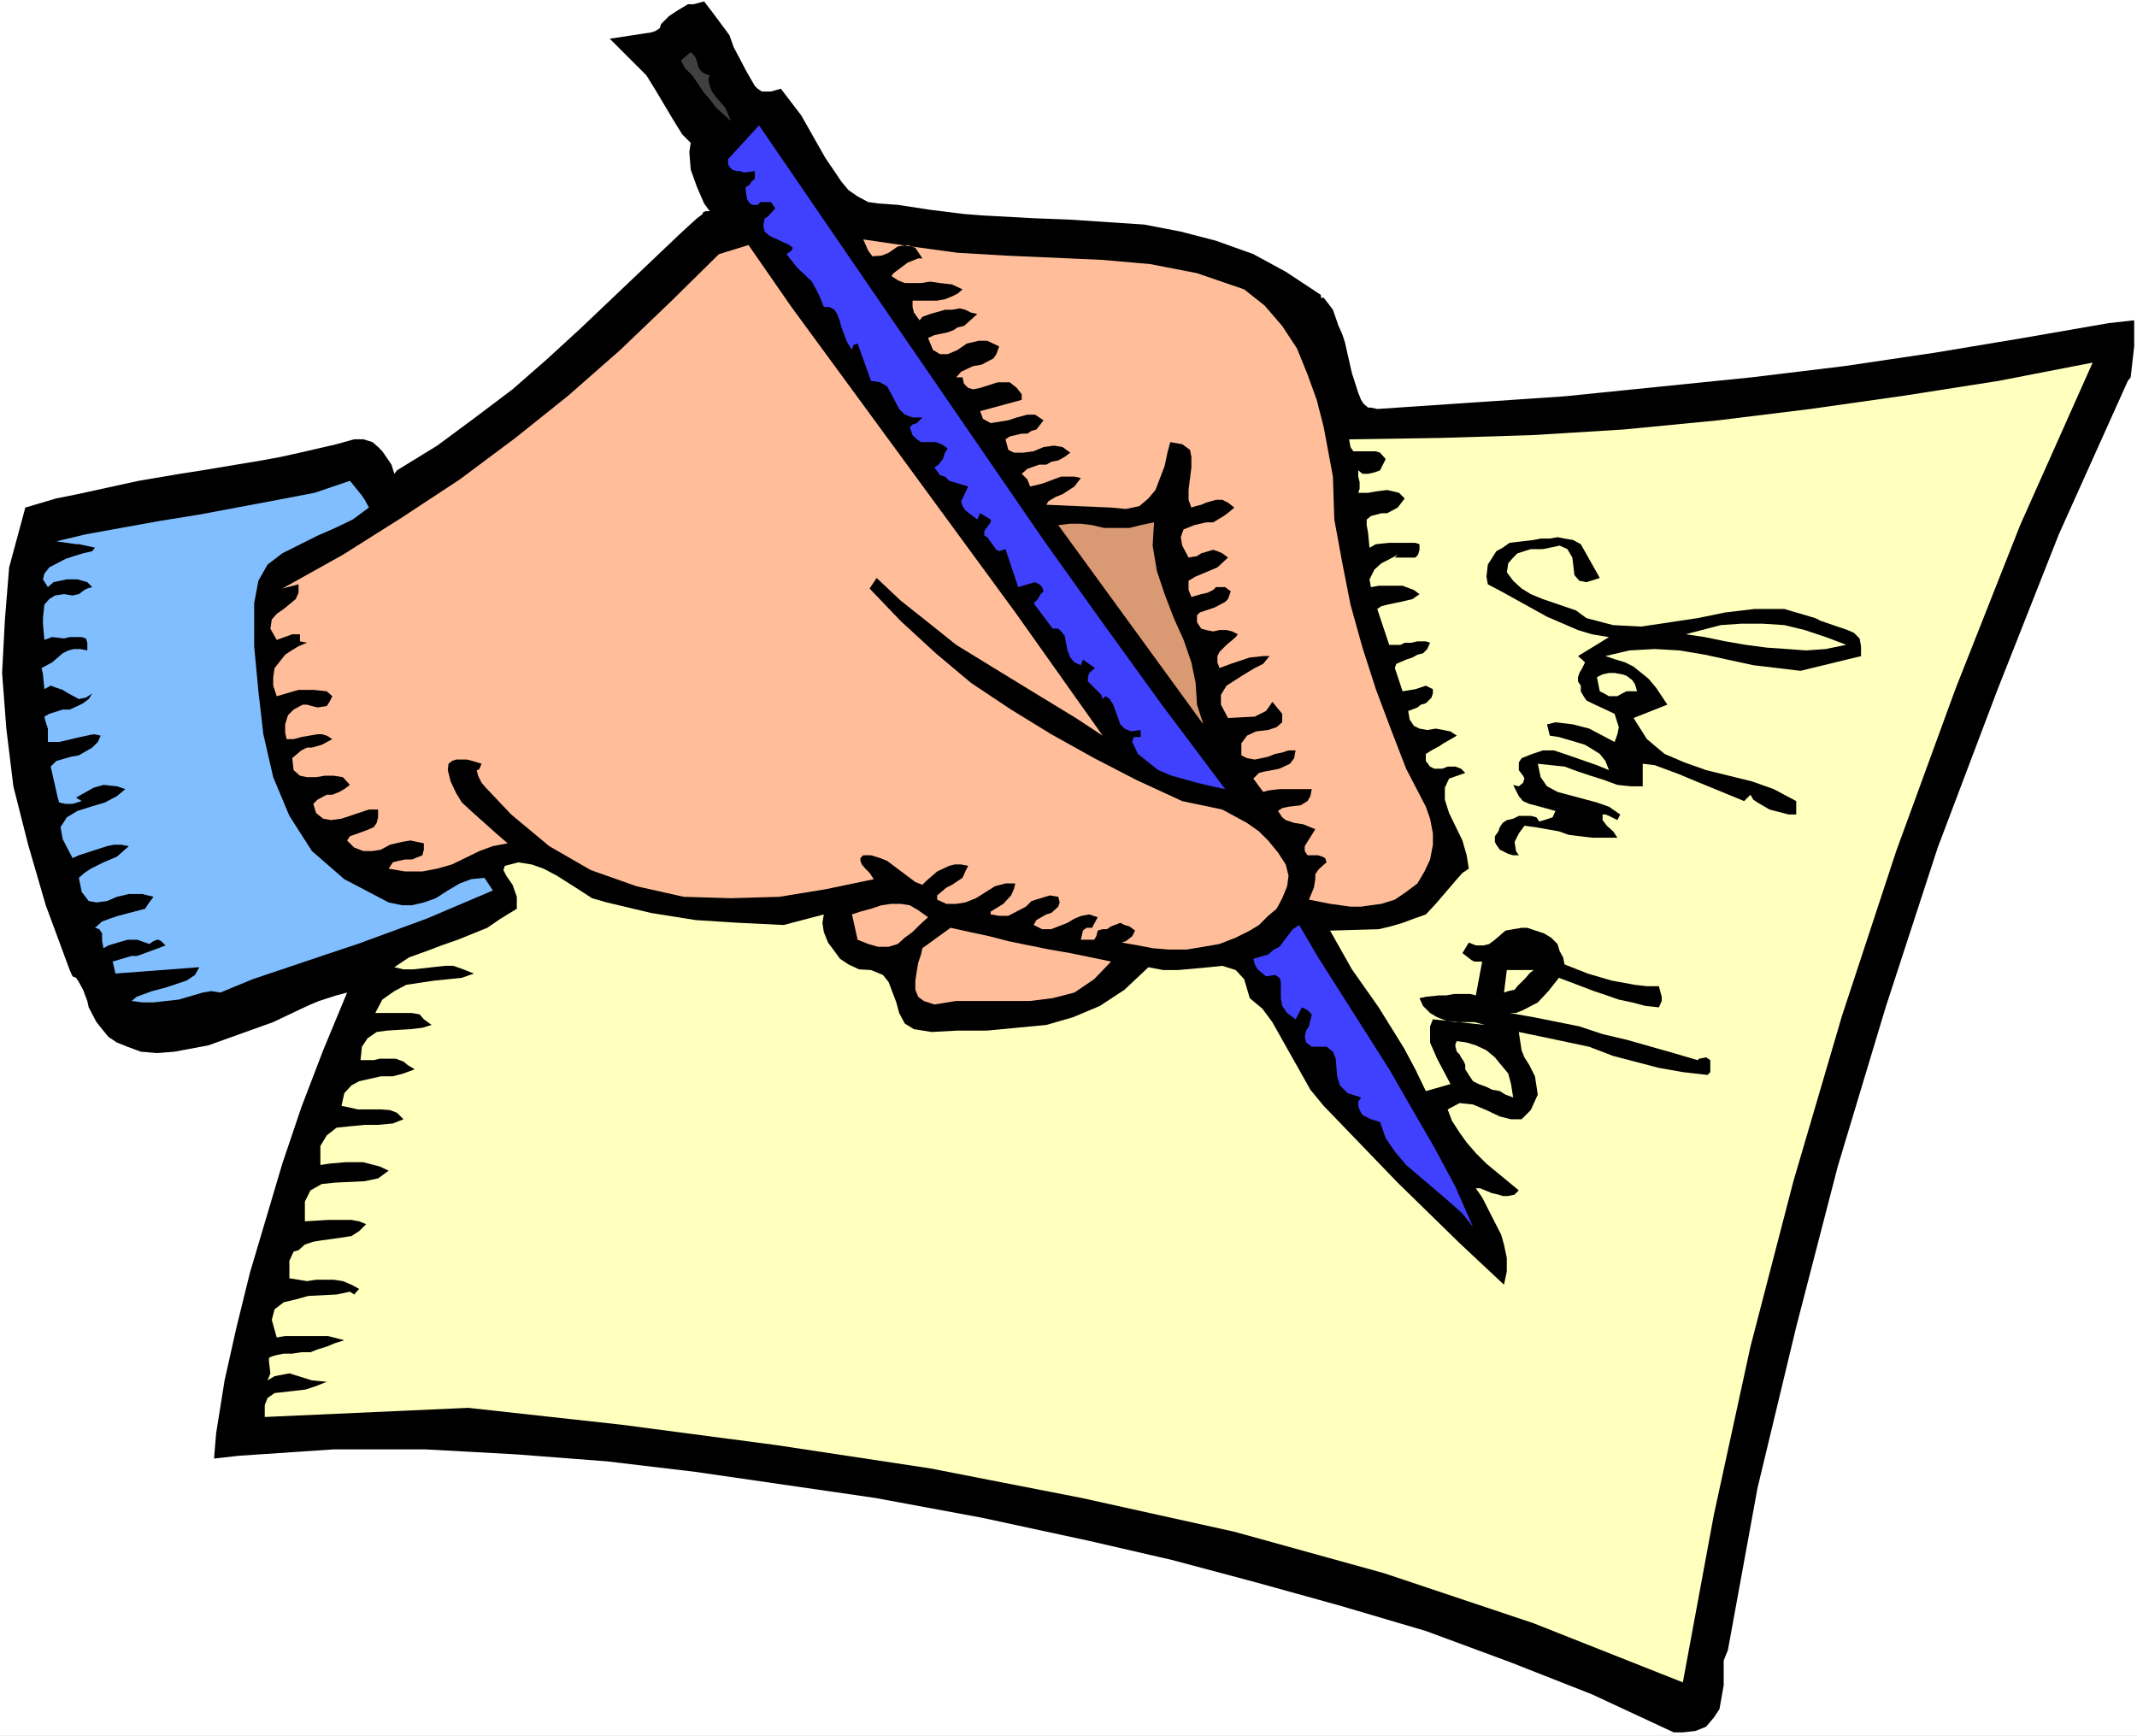 <?xml version="1.0" encoding="UTF-8" standalone="no"?>
<svg
   version="1.0"
   width="129.766mm"
   height="105.414mm"
   id="svg19"
   sodipodi:docname="Writing 5.wmf"
   xmlns:inkscape="http://www.inkscape.org/namespaces/inkscape"
   xmlns:sodipodi="http://sodipodi.sourceforge.net/DTD/sodipodi-0.dtd"
   xmlns="http://www.w3.org/2000/svg"
   xmlns:svg="http://www.w3.org/2000/svg">
  <rect width="100%" height="100%" fill="#808080" stroke="none"/>
  <sodipodi:namedview
     id="namedview19"
     pagecolor="#ffffff"
     bordercolor="#000000"
     borderopacity="0.25"
     inkscape:showpageshadow="2"
     inkscape:pageopacity="0.0"
     inkscape:pagecheckerboard="0"
     inkscape:deskcolor="#d1d1d1"
     inkscape:document-units="mm" />
  <defs
     id="defs1">
    <pattern
       id="WMFhbasepattern"
       patternUnits="userSpaceOnUse"
       width="6"
       height="6"
       x="0"
       y="0" />
  </defs>
  <path
     style="fill:#ffffff;fill-opacity:1;fill-rule:evenodd;stroke:none"
     d="M 0,398.416 H 490.455 V 0 H 0 Z"
     id="path1" />
  <path
     style="fill:#000000;fill-opacity:1;fill-rule:evenodd;stroke:none"
     d="m 483.991,74.158 -19.554,3.393 -20.362,3.393 -20.685,3.07 -21.331,2.585 -42.986,4.362 -42.986,2.908 -1.454,-0.323 h -0.646 l -0.97,-0.808 -0.646,-0.969 -0.646,-1.616 -1.454,-4.524 -1.616,-7.109 -0.646,-1.939 -0.808,-1.777 -1.293,-3.716 -0.97,-1.293 -1.131,-1.454 h -0.646 v -0.646 l -8.08,-5.332 -7.434,-4.039 -8.565,-3.07 -8.08,-2.1 -8.403,-1.616 -16.968,-1.131 -8.403,-0.323 -11.958,-0.646 -4.04,-0.323 -7.757,-0.969 -7.434,-1.131 -4.525,-0.323 -2.262,-0.323 -2.424,-1.293 -2.101,-1.454 -1.616,-1.939 -3.717,-5.493 -5.494,-9.694 -4.686,-6.139 -2.262,0.646 h -1.131 -0.97 l -0.97,-0.646 -0.646,-0.646 -1.778,-3.07 -3.07,-5.816 -0.97,-2.747 -3.717,-5.008 -2.101,-2.747 -2.424,0.646 h -1.293 l -2.424,1.454 -1.939,1.293 -1.778,1.777 -0.323,0.969 -0.97,0.646 -0.97,0.323 -9.534,1.454 8.403,8.401 2.101,3.393 4.04,6.786 2.101,3.393 1.939,1.939 -0.323,2.1 0.323,4.039 1.454,4.039 1.616,3.716 1.293,1.777 h -0.97 l -0.646,0.323 v 0.323 l -1.293,0.969 -3.717,3.393 -23.109,21.973 -7.757,7.109 -7.757,6.786 -8.565,6.463 -8.726,6.463 -9.211,5.655 -0.646,0.808 -0.646,-2.1 -2.101,-3.07 -0.97,-0.969 -1.293,-1.131 -2.101,-0.646 h -2.101 l -4.04,1.131 -8.403,1.939 -4.363,0.969 -4.363,0.808 -13.574,2.262 -5.171,0.808 -9.534,1.616 -14.059,3.07 -4.848,0.969 -7.11,2.1 -3.717,13.733 -0.97,11.956 -0.646,12.279 0.97,12.764 1.616,13.248 3.394,13.41 4.04,13.894 5.494,14.864 0.646,1.454 0.808,0.323 0.646,0.969 0.97,1.777 0.97,2.585 0.323,1.454 1.778,3.393 1.293,1.616 1.454,1.777 1.939,1.293 2.424,0.969 3.07,1.131 3.717,0.323 4.04,-0.323 7.757,-1.454 14.867,-5.332 6.464,-3.07 2.101,-0.969 1.939,-0.808 4.04,-1.293 2.424,-0.646 -5.494,13.248 -5.01,13.087 -4.363,12.925 -7.434,25.042 -3.07,12.44 -2.747,12.279 -1.939,12.117 -0.485,5.816 5.818,-0.646 21.654,-1.454 H 97.606 l 20.685,1.131 21.008,1.616 20.362,2.423 41.208,5.978 24.402,4.524 24.725,5.332 18.907,4.362 19.392,5.17 19.23,5.332 19.715,5.816 19.23,7.109 18.907,7.432 18.746,8.724 h 2.101 l 2.909,-0.323 2.424,-0.969 1.778,-2.1 1.293,-1.939 0.97,-5.493 v -2.747 -2.908 l 0.97,-2.423 6.787,-37.16 8.888,-36.998 9.534,-36.837 10.989,-36.513 11.958,-36.675 13.574,-35.867 14.221,-36.029 15.837,-35.221 0.646,-0.808 0.808,-7.109 v -5.978 z"
     id="path2" />
  <path
     style="fill:#000000;fill-opacity:1;fill-rule:evenodd;stroke:none"
     d="m 484.638,85.306 -16.322,35.544 -14.382,36.19 -13.574,36.19 -12.282,36.513 -11.15,36.998 -9.858,36.837 -8.726,37.321 -7.11,37.16 -0.323,2.1 v 7.27 l -0.646,2.1 -0.646,2.1 -1.778,0.969 -1.616,0.646 -18.099,-8.724 -18.584,-7.432 -18.907,-6.786 -19.392,-5.816 -19.554,-5.816 -19.392,-5.008 -19.877,-4.685 -19.392,-4.362 -44.278,-7.593 -22.301,-3.231 -21.816,-2.423 -22.301,-2.423 -21.978,-0.969 H 77.568 l -22.624,1.616 2.101,-13.733 3.07,-13.571 3.394,-13.571 3.555,-13.248 4.525,-13.571 4.686,-13.087 5.01,-13.248 5.494,-12.925 -6.787,0.323 -6.464,1.454 -6.626,2.747 -6.787,2.585 -6.787,2.747 -7.272,2.423 -6.626,1.293 h -6.464 l -3.394,-0.646 -2.101,-1.292 -1.293,-2.1 -2.747,-6.786 -0.97,-2.423 -1.616,-2.262 L 15.998,208.579 12.282,195.977 8.888,183.536 6.787,170.611 5.494,158.171 v -12.925 l 1.293,-12.602 2.747,-12.117 8.565,-2.747 18.907,-3.393 9.534,-1.616 9.05,-1.777 9.534,-1.293 17.614,-3.716 0.97,0.969 1.454,1.777 0.97,1.616 0.97,1.293 1.454,1.454 1.616,0.646 1.778,-0.323 11.474,-7.755 9.05,-6.463 8.888,-6.786 8.403,-7.432 16.645,-15.187 8.08,-8.078 8.403,-8.24 2.424,-0.323 1.778,-0.969 0.323,-1.131 3.07,-1.616 -2.101,-1.616 -1.616,-2.1 -1.778,-2.423 -0.97,-1.939 -0.646,-2.747 -0.485,-2.423 v -2.262 l 0.808,-2.423 -2.101,-2.262 -1.616,-2.1 -3.07,-5.17 -3.07,-5.332 -1.778,-2.423 -1.939,-2.262 1.293,-0.485 1.454,-0.646 2.262,-1.939 1.778,-2.423 1.293,-0.646 1.778,-0.323 1.616,2.908 2.101,3.554 1.616,3.716 3.717,6.301 2.424,2.1 2.424,1.293 3.555,0.485 2.424,3.716 5.171,8.724 3.07,4.685 2.909,3.716 3.717,3.07 4.525,2.1 5.333,0.323 11.797,1.616 12.605,0.646 12.282,0.485 12.443,0.646 12.12,1.293 11.958,3.07 11.15,4.362 11.15,7.432 1.778,2.747 1.616,4.039 2.424,9.209 0.97,4.039 2.101,3.393 2.747,2.262 4.363,0.646 20.2,-1.293 21.17,-1.293 42.824,-4.039 43.147,-5.493 41.208,-6.463 z"
     id="path3" />
  <path
     style="fill:#ffffbe;fill-opacity:1;fill-rule:evenodd;stroke:none"
     d="m 386.224,386.137 -34.259,-13.571 -34.259,-11.471 -34.421,-9.532 -35.067,-7.755 -34.744,-6.786 -35.229,-5.332 -35.552,-4.685 -35.229,-3.878 -46.702,2.1 v -2.747 l 0.646,-1.616 1.616,-1.131 4.363,-0.485 2.747,-0.323 2.424,-0.808 2.424,-0.969 -3.394,-0.323 -5.171,-1.616 -3.394,0.646 -1.616,0.969 0.646,-1.616 -0.323,-2.747 v -0.808 l 0.646,-0.323 1.131,-0.323 1.616,-0.323 h 1.939 l 2.101,-0.323 h 2.101 l 1.616,-0.646 2.101,-0.646 1.939,-0.808 2.101,-0.646 -3.717,-0.969 h -2.101 -6.141 -1.616 l -1.939,0.323 -1.131,-4.039 0.646,-2.423 2.101,-1.616 2.747,-0.646 2.909,-0.808 6.464,-0.323 3.07,-0.646 0.97,0.646 1.131,-1.293 -1.778,-0.969 -1.939,-0.808 -2.101,-0.323 h -4.04 l -2.101,0.323 -1.939,-0.323 -2.101,-0.323 v -0.323 -1.616 -1.131 -0.969 l 0.97,-2.1 1.131,-0.323 1.454,-1.293 1.939,-0.646 1.939,-0.323 2.424,-0.323 4.363,-0.646 1.778,-1.131 1.616,-1.616 -1.616,-0.646 -1.778,-0.323 h -1.939 -3.394 l -5.333,0.323 v -4.524 l 1.293,-2.585 2.586,-1.454 3.07,-0.323 6.787,-0.323 3.07,-0.646 2.424,-1.777 -2.101,-0.969 -3.717,-0.969 H 79.346 l -3.717,0.323 -2.101,0.323 v -4.362 l 1.454,-2.423 2.262,-1.777 3.07,-0.323 3.394,-0.323 h 3.07 l 3.394,-0.323 2.424,-0.969 -1.454,-1.454 -1.616,-0.646 -2.101,-0.162 h -5.333 l -2.101,-0.485 -1.616,-0.323 0.646,-2.908 1.616,-1.777 1.778,-0.969 5.01,-1.131 h 2.747 l 2.424,-0.646 2.586,-0.969 -1.616,-0.969 -0.97,-0.808 -1.778,-0.646 h -3.717 l -1.293,0.323 h -1.778 -1.293 l 0.323,-3.07 1.293,-1.939 2.101,-1.454 2.424,-0.323 5.333,-0.323 2.747,-0.323 2.101,-0.646 -1.778,-1.293 -0.97,-1.131 -1.778,-0.323 h -8.403 l 1.616,-3.07 2.747,-1.939 2.747,-1.454 6.464,-0.969 3.232,-0.323 3.07,-0.323 2.747,-0.969 -2.424,-0.969 -2.262,-0.808 h -1.939 l -7.272,0.808 h -2.262 l -2.101,-0.485 3.394,-2.262 4.04,-1.454 3.394,-1.293 3.717,-1.293 6.787,-2.747 3.07,-2.1 3.717,-2.262 v -1.454 -1.293 l -0.97,-2.747 -1.454,-2.1 -0.646,-1.292 0.323,-0.969 3.07,-0.808 3.07,0.485 2.747,0.969 3.07,1.616 5.333,3.393 2.747,1.777 3.394,0.969 10.181,2.423 10.181,1.616 5.01,0.323 5.171,0.323 10.019,0.485 9.211,-2.423 -0.323,1.939 0.323,2.1 0.97,2.423 1.454,1.939 1.293,1.777 1.939,1.293 2.424,1.131 2.747,0.162 2.747,1.131 1.293,1.616 1.778,4.685 0.646,2.423 1.293,2.423 2.101,1.293 4.04,0.646 5.979,-0.323 h 6.787 l 6.787,-0.646 6.787,-0.646 6.141,-1.777 6.141,-2.585 5.656,-3.716 5.494,-5.17 3.394,0.646 h 3.394 l 7.11,-0.646 3.07,-0.323 3.07,0.969 1.939,2.1 1.293,4.362 2.909,2.423 2.262,3.07 4.363,7.755 2.101,3.716 2.262,4.039 3.07,3.716 16.968,17.61 14.221,13.894 10.181,9.532 0.646,-3.07 v -3.07 l -0.646,-3.07 -0.646,-2.262 -4.363,-8.563 -1.454,-2.1 h 0.97 l 2.747,1.131 1.454,0.323 0.97,0.323 h 1.293 l 1.454,-0.323 0.97,-0.969 -7.434,-6.139 -2.424,-2.423 -2.101,-2.423 -1.616,-2.262 -1.778,-2.747 -0.97,-2.585 2.747,-1.454 3.07,0.323 3.07,1.293 3.07,1.454 2.586,0.646 h 2.424 l 2.101,-2.1 1.616,-3.554 -0.646,-4.201 -1.293,-2.585 -1.131,-1.777 -0.646,-1.616 -0.323,-2.1 -0.323,-2.1 5.494,1.131 10.666,2.262 5.494,2.1 10.504,2.747 5.494,0.969 5.656,0.646 0.646,-0.646 v -0.646 -0.969 -1.131 l -0.97,-0.646 -1.616,0.323 -0.323,0.323 -5.494,-1.616 -10.827,-3.07 -5.494,-1.293 -5.333,-1.777 -10.504,-2.1 -5.494,-0.969 h 1.454 l 1.616,-0.646 3.394,-1.777 2.424,-2.585 2.424,-3.07 8.08,3.07 2.909,0.969 2.747,0.969 3.07,0.646 3.07,0.808 3.07,0.323 0.646,-1.454 v -0.969 l -0.646,-2.423 h -2.747 l -2.747,-0.323 -5.333,-0.969 -5.494,-1.616 -5.333,-2.1 -0.323,-1.616 -0.808,-1.454 -0.485,-1.616 -1.454,-1.454 -1.616,-0.969 -3.878,-1.293 h -1.293 l -1.939,0.323 -1.778,0.323 -2.424,2.1 -1.293,0.969 -1.293,0.323 h -1.778 l -1.616,-0.646 -1.454,2.423 2.101,1.616 0.646,0.323 h 1.778 l -1.454,7.755 -1.293,-0.323 h -3.717 l -1.778,0.323 h -1.616 l -3.07,0.323 -1.454,0.323 0.808,1.777 1.616,1.616 1.616,0.969 2.101,0.808 2.101,0.323 h 4.363 l 2.424,0.646 -11.958,-1.293 -0.646,1.616 v 1.777 1.939 l 1.616,3.716 3.07,5.816 -5.656,1.616 -2.424,-5.008 -2.586,-4.847 -5.818,-9.371 -6.141,-8.724 -5.01,-8.886 11.15,-0.323 2.747,-0.646 2.747,-0.808 2.586,-0.969 2.747,-0.969 2.262,-2.423 4.848,-5.655 1.293,-1.454 1.454,-0.969 -0.485,-3.07 -0.97,-3.393 -3.07,-6.301 -0.97,-3.07 v -2.747 l 0.97,-2.1 3.717,-1.293 -0.97,-0.969 -1.293,-0.485 h -1.778 l -1.293,0.485 h -1.778 l -0.97,-0.485 -0.97,-1.293 v -1.616 l 1.293,-0.808 1.778,-0.969 0.97,-0.646 3.07,-1.777 -1.454,-0.969 -1.616,-0.323 -1.778,-0.323 -1.939,0.323 -1.778,-0.323 -1.293,-0.646 -0.97,-1.454 -0.323,-1.939 2.101,-0.808 0.808,-0.646 1.131,-0.323 1.293,-1.293 0.323,-0.969 v -0.969 l -1.616,-0.808 -2.424,0.808 -0.97,0.162 -1.939,0.323 -1.778,-5.332 0.323,-0.969 2.262,-0.969 1.454,-0.485 1.131,-0.646 1.293,-0.323 0.97,-0.969 0.646,-1.454 -0.97,-0.323 h -1.939 l -1.454,0.323 h -1.454 l -0.97,0.485 h -2.586 l -2.747,-8.24 0.97,-0.646 1.293,-0.323 1.454,-0.323 1.616,-0.323 2.747,-0.646 1.616,-1.131 -1.293,-0.969 -2.586,-0.969 h -5.494 l -1.778,0.323 -0.323,-1.777 1.131,-2.262 1.616,-1.454 1.293,-0.646 2.424,-1.293 -0.646,0.646 h 0.646 1.939 1.131 0.97 l 0.646,-0.646 0.323,-1.131 v -1.293 l -0.97,-0.323 h -5.979 l -3.07,0.323 -1.454,0.808 -0.323,-3.393 -0.323,-1.777 v -1.293 l 0.97,-0.808 2.424,-0.646 h 1.293 l 2.424,-1.293 1.616,-2.1 -1.293,-1.293 -1.293,-0.323 -1.454,-0.323 -2.586,0.323 -1.778,0.323 h -2.262 l 0.323,-0.969 v -1.454 l -0.323,-1.293 v -1.454 l 0.97,0.808 h 1.293 l 1.454,-0.323 1.293,-0.485 1.293,-2.585 -1.293,-1.454 -0.97,-0.323 h -1.454 -1.293 -1.293 -1.131 l -0.646,-0.969 -0.323,-1.777 21.008,-0.323 21.008,-0.646 21.008,-1.293 21.654,-2.1 21.008,-2.585 21.654,-3.07 21.654,-3.393 21.654,-4.201 -16.645,37.321 -14.867,37.644 -13.574,37.16 -12.443,37.806 -11.15,37.967 -9.858,37.967 -8.403,38.614 z"
     id="path4" />
  <path
     style="fill:#000000;fill-opacity:1;fill-rule:evenodd;stroke:none"
     d="m 413.211,153.97 -5.333,-0.646 -5.494,-0.646 -11.15,-2.423 -5.818,-0.969 -5.656,-0.323 -5.818,0.323 -5.494,1.293 2.424,0.808 2.101,0.646 1.939,0.969 3.394,2.747 1.778,2.1 2.586,3.878 -7.757,3.07 3.07,4.847 4.04,3.393 4.525,1.939 5.01,1.777 10.504,2.585 5.01,1.777 5.171,2.747 v 3.07 h -1.778 l -4.363,-1.131 -2.747,-1.616 -0.97,-0.646 -0.646,-1.131 -1.454,1.454 -11.797,-4.847 -3.07,-1.292 -5.656,-2.1 -2.747,-0.323 v 5.17 h -2.747 l -3.07,-0.323 -3.07,-1.131 -3.07,-0.969 -2.909,-0.969 -3.07,-1.131 -3.07,-0.323 -3.07,-0.323 0.646,3.07 1.454,2.1 2.424,1.293 9.05,2.423 2.747,0.969 2.586,1.777 -0.646,1.293 -1.939,-0.969 -0.808,-0.323 h -0.646 v 1.293 l 0.97,1.293 1.454,1.293 0.97,1.454 h -3.07 -2.747 l -5.333,-0.646 -2.262,-0.808 -5.494,-0.969 -2.424,-0.323 -1.293,1.777 -0.646,1.293 -0.323,0.646 0.323,2.1 0.646,0.969 h -1.293 l -1.131,-0.323 -1.939,-0.969 -0.808,-1.131 -0.323,-0.646 v -1.293 l 0.808,-1.131 0.323,-0.969 0.646,-0.969 0.97,-0.646 1.454,-0.323 1.293,-0.646 h 2.747 l 1.293,0.323 0.646,0.969 1.131,-0.323 0.97,-0.323 0.97,-0.323 0.646,-1.454 -4.686,-1.293 -1.293,-0.323 -1.454,-0.646 -0.97,-1.131 -0.646,-1.293 -0.646,-1.293 1.293,0.323 0.97,-0.808 0.323,-0.969 -0.323,-0.646 -0.97,-1.293 v -0.808 -0.969 l 0.646,-0.969 2.424,-0.969 2.424,-0.808 h 2.586 l 2.424,0.808 7.434,2.585 2.747,1.131 -0.808,-2.1 -1.293,-1.616 -1.778,-1.131 -1.616,-0.969 -2.101,-0.646 -3.878,-1.131 -2.101,-0.323 -0.646,-2.585 1.939,-0.485 4.04,0.485 3.717,0.969 5.818,3.07 0.646,-1.777 0.323,-1.616 -0.97,-3.07 -5.171,-2.423 -1.293,-0.646 -0.646,-0.969 -0.646,-1.131 v -1.293 l -0.646,-0.969 v -0.969 l 0.323,-0.969 0.646,-1.131 0.646,-1.293 -0.646,-0.646 -0.97,-0.808 7.11,-4.362 -3.878,-0.646 -3.232,-0.969 -7.11,-3.07 -10.504,-5.816 -3.07,-1.616 -0.323,-1.777 0.323,-2.747 1.939,-3.07 1.454,-0.808 1.616,-1.131 5.494,-0.646 1.616,-0.323 h 2.101 l 1.778,-0.323 1.616,0.323 1.939,0.323 1.778,0.969 4.363,7.755 -3.07,0.969 -1.616,-0.323 -1.131,-1.292 -0.485,-4.039 -1.131,-1.939 -1.778,-0.808 -2.262,0.485 -1.616,0.323 h -2.747 l -3.07,0.969 -0.97,0.969 -1.131,1.292 -0.323,2.1 1.454,1.939 1.939,1.777 2.101,1.293 2.747,1.131 7.595,2.585 2.424,1.777 6.141,1.616 6.464,0.323 6.464,-0.969 6.464,-0.969 6.302,-1.293 6.787,-0.808 h 6.787 l 7.11,2.1 1.293,0.646 6.141,2.1 1.454,0.646 1.293,1.293 0.323,1.777 v 2.262 z"
     id="path5" />
  <path
     style="fill:#ffffbe;fill-opacity:1;fill-rule:evenodd;stroke:none"
     d="m 386.87,145.569 3.717,-0.969 4.363,-1.131 4.686,-0.323 h 4.848 l 5.01,0.323 4.686,1.131 4.848,1.616 4.686,1.777 -4.686,0.969 -4.525,0.323 -4.363,-0.323 -4.686,-0.323 -4.848,-0.646 -4.686,-0.808 -4.686,-0.969 z"
     id="path6" />
  <path
     style="fill:#ffffbe;fill-opacity:1;fill-rule:evenodd;stroke:none"
     d="m 375.72,158.655 h -1.131 -1.293 l -0.97,0.485 -1.131,0.646 h -0.97 -0.97 l -1.131,-0.646 -0.97,-0.485 -0.646,-3.231 1.293,-0.646 1.454,-0.323 h 1.293 l 1.778,0.323 0.97,0.323 1.293,0.969 0.646,0.969 z"
     id="path7" />
  <path
     style="fill:#ffffbe;fill-opacity:1;fill-rule:evenodd;stroke:none"
     d="m 352.934,219.403 -3.07,-1.131 z"
     id="path8" />
  <path
     style="fill:#ffffbe;fill-opacity:1;fill-rule:evenodd;stroke:none"
     d="m 345.177,227.805 0.646,-5.17 h 6.141 l -0.97,0.808 -0.808,0.969 -0.646,0.646 -0.646,0.646 -0.646,0.646 -0.646,0.808 -1.454,0.323 z"
     id="path9" />
  <path
     style="fill:#ffffbe;fill-opacity:1;fill-rule:evenodd;stroke:none"
     d="m 347.278,251.878 -1.778,-0.646 -1.293,-0.808 -1.778,-0.323 -1.293,-0.646 -1.778,-0.646 -1.293,-0.646 -0.97,-1.454 -0.808,-1.293 v -0.969 l -0.323,-0.808 -0.646,-0.969 -0.323,-0.646 -0.646,-0.646 -0.323,-1.131 v -0.646 l 0.323,-0.646 2.262,0.323 2.101,0.646 2.424,1.131 1.939,1.616 1.454,1.777 1.616,1.939 0.646,2.423 z"
     id="path10" />
  <path
     style="fill:#ffbe99;fill-opacity:1;fill-rule:evenodd;stroke:none"
     d="m 320.129,206.478 -3.07,0.969 -2.424,0.323 -2.262,0.323 h -2.424 l -4.686,-0.646 -4.848,-0.969 1.131,-2.747 0.323,-1.939 V 200.662 l 0.646,-0.969 0.646,-0.646 1.293,-1.131 -0.323,-0.969 -0.646,-0.323 -0.97,-0.323 h -0.646 -1.778 l -0.646,-0.969 v -1.131 l 2.424,-3.878 -2.747,-1.131 -2.101,-0.323 -1.939,-0.646 -0.808,-0.646 -0.97,-1.454 0.97,-0.646 1.454,-0.323 2.747,-0.323 1.616,-0.969 0.646,-1.131 0.323,-1.616 h -1.293 -6.141 l -2.586,0.323 -1.131,0.323 -2.262,-3.07 1.293,-1.293 1.293,-0.323 1.778,-0.323 1.616,-0.323 2.424,-1.131 0.97,-1.293 0.323,-1.777 h -1.616 l -1.454,0.485 -1.616,0.323 -1.616,0.646 -3.07,0.646 -1.778,-0.323 -1.293,-0.646 v -2.747 l 1.293,-1.777 2.101,-0.969 2.747,-0.323 1.939,-0.646 1.293,-1.131 v -1.939 l -2.262,-2.747 -0.646,0.969 -0.808,1.131 -2.586,1.293 -6.141,0.323 -1.616,-3.07 v -2.262 l 1.293,-2.1 4.04,-2.585 2.424,-1.454 1.939,-0.969 1.454,-1.777 h -1.454 l -3.07,0.323 -4.363,1.454 -2.586,0.969 -0.485,-1.293 v -1.454 l 0.485,-0.969 1.616,-1.616 0.97,-0.808 1.131,-0.969 0.485,-0.646 -1.293,-0.646 -1.293,-0.323 h -1.616 l -1.454,0.323 -1.616,-0.323 -1.131,-0.323 -0.97,-1.454 v -1.616 l 0.646,-0.646 3.394,-1.131 2.424,-1.293 0.646,-0.646 0.646,-1.777 -1.293,-0.969 h -0.97 -1.131 l -0.646,0.646 -1.293,0.646 -1.454,0.323 -2.262,0.646 -0.646,-1.616 v -0.969 -1.131 l 1.616,-0.969 5.01,-2.1 2.424,-2.262 -1.293,-0.969 -1.131,-0.485 -0.97,-0.323 -2.747,0.808 -0.97,0.646 -1.939,0.323 -1.454,-2.747 -0.323,-1.939 0.323,-0.969 0.323,-0.808 2.424,-0.969 2.747,-0.646 h 1.616 l 2.424,-1.454 1.293,-0.969 1.131,-0.969 -1.454,-1.131 -1.293,-0.646 h -1.454 l -2.262,0.646 -1.131,0.485 -1.293,0.323 -0.97,0.323 -0.646,-1.777 v -2.262 l 0.646,-5.17 v -2.423 l -0.323,-1.616 -1.778,-1.293 -2.747,-0.485 -0.646,2.423 -0.646,3.07 -2.101,5.493 -1.616,1.939 -2.101,1.777 -3.07,0.646 -3.394,-0.323 -14.867,-0.646 0.485,-0.808 1.616,-0.969 1.616,-0.646 2.747,-1.777 1.454,-1.939 -1.454,-0.323 h -1.293 -1.778 l -4.363,1.616 -1.293,0.323 -1.454,0.323 -0.646,-1.616 -0.646,-0.646 -0.646,-0.646 1.293,-1.131 2.747,-0.969 h 1.616 l 1.131,-0.646 1.616,-0.323 1.454,-0.808 1.293,-0.969 -1.778,-1.293 -1.939,-0.323 -2.424,0.323 -2.262,0.969 -2.424,0.323 h -2.101 l -1.293,-0.646 -0.646,-2.423 0.97,-0.646 2.747,-0.646 h 1.293 l 0.97,-0.646 1.131,-0.323 1.616,-2.1 -1.939,-1.293 h -1.778 l -2.424,0.646 -1.939,0.646 -4.04,0.646 -1.778,-0.969 -0.646,-1.777 9.534,-2.585 v -1.293 l -1.131,-1.454 -1.616,-1.293 h -0.97 -0.808 -0.97 l -4.04,1.293 -1.616,0.323 -1.131,-0.323 -0.97,-0.969 -0.323,-1.454 h -1.454 l 1.131,-1.293 2.747,-1.293 1.939,-0.323 2.747,-1.454 0.646,-0.969 0.646,-1.777 -2.747,-1.293 h -1.939 l -2.747,0.646 -2.101,1.454 -2.262,0.969 h -1.778 l -1.616,-0.969 -1.131,-2.747 1.454,-0.646 3.07,-0.646 1.293,-0.485 0.97,-0.646 1.454,-0.323 3.07,-2.747 -1.454,-0.323 -1.293,-0.646 -1.293,-0.323 -1.778,0.323 h -1.616 l -3.394,0.969 -1.778,0.646 -0.646,0.808 -1.293,-1.777 -0.323,-1.293 v -1.454 h 5.656 l 1.778,-0.323 1.616,-0.646 1.293,-0.646 1.131,-0.969 -2.424,-1.131 -2.747,-0.323 -2.262,-0.323 -2.101,0.323 h -3.717 l -1.616,-0.646 -1.454,-0.969 0.485,-0.646 3.232,-2.423 2.424,-0.969 h 0.97 l -1.616,-2.423 -1.778,-0.646 -2.262,0.323 -2.101,1.454 -1.616,0.646 -2.101,0.162 -0.97,-1.293 -1.131,-2.585 10.989,1.616 10.666,1.454 10.989,0.646 21.978,0.969 11.15,0.969 10.827,2.1 10.827,3.716 4.686,3.716 4.04,4.685 3.394,5.17 2.424,5.978 2.101,5.816 1.616,6.301 2.101,11.309 0.323,9.855 1.778,9.694 1.939,9.855 2.747,9.855 3.07,9.532 3.394,9.048 3.555,9.209 4.525,8.724 0.97,2.747 0.646,3.393 v 2.585 l -0.646,3.393 -1.293,2.747 -1.616,2.747 -2.586,1.939 z"
     id="path11" />
  <path
     style="fill:#4040ff;fill-opacity:1;fill-rule:evenodd;stroke:none"
     d="m 316.736,257.532 -2.101,-0.646 -1.939,-0.969 -0.646,-1.131 -0.323,-0.969 v -0.969 l 0.646,-0.969 -3.07,-0.969 -1.778,-1.777 -0.646,-2.1 -0.323,-4.039 -0.646,-1.616 -1.454,-1.131 h -3.394 l -1.293,-0.969 -0.323,-1.293 0.323,-1.454 0.646,-0.969 0.646,-2.747 -0.97,-0.969 -1.293,-0.646 -1.454,2.747 -1.939,-1.454 -1.131,-1.616 -0.323,-1.777 v -1.939 -1.777 l -0.323,-0.969 -0.97,-0.646 -2.101,0.323 -1.939,-1.616 -0.646,-1.131 -0.323,-1.293 3.394,-0.969 1.293,-1.131 1.293,-0.646 3.07,-4.039 1.454,-0.969 4.363,7.432 16.322,25.689 5.01,8.724 5.333,9.209 4.848,9.048 4.04,9.209 -2.424,-3.07 -3.07,-2.747 -9.858,-8.401 -2.586,-3.07 -2.101,-3.07 z"
     id="path12" />
  <path
     style="fill:#ffbe99;fill-opacity:1;fill-rule:evenodd;stroke:none"
     d="m 286.84,213.587 -3.232,1.616 -3.717,1.454 -3.717,0.646 -3.878,0.646 h -4.04 l -3.717,-0.323 -3.394,-0.646 -3.717,-0.646 0.97,-0.323 1.454,-1.131 0.646,-1.293 -1.293,-0.969 -1.131,-0.323 -0.97,-0.485 -2.101,0.808 -0.97,0.646 h -0.97 l -1.131,0.323 -0.323,1.293 -0.485,0.808 h -3.07 l 0.485,-2.1 0.808,-0.646 h 0.323 0.323 0.323 0.323 l 1.293,-2.423 -1.939,-0.646 -1.778,0.323 -1.616,0.646 -1.616,0.969 -3.717,1.454 h -2.101 l -1.939,-0.969 0.646,-1.131 2.262,-1.293 1.131,-0.323 1.616,-1.454 0.323,-0.969 -0.323,-1.293 -1.939,-0.323 -2.101,0.646 -2.101,0.646 -1.293,1.293 -4.04,2.1 h -2.101 l -1.939,-0.323 v -0.646 l 2.909,-1.777 1.778,-1.939 0.646,-1.454 0.323,-1.293 h -2.262 l -2.424,0.646 -4.363,2.747 -2.424,0.969 -2.101,0.323 h -2.262 l -2.101,-0.969 v -0.969 l 2.101,-1.777 1.293,-0.646 2.424,-1.616 0.646,-1.454 0.646,-1.293 -1.616,-0.323 h -1.454 l -1.293,0.323 -2.747,1.293 -2.424,2.1 -0.97,0.969 -1.616,-0.646 -6.464,-4.847 -1.616,-0.646 -2.101,-0.646 h -1.778 l -0.646,0.646 v 0.646 l 0.323,0.808 0.808,0.969 0.97,0.969 0.97,1.454 -10.827,2.262 -10.827,1.777 -11.15,0.323 -10.827,-0.323 -10.827,-2.423 -10.504,-3.716 -9.534,-5.493 -8.726,-7.27 -5.818,-6.139 -0.97,-1.131 -0.808,-1.616 -0.323,-1.293 h 0.323 l 0.323,-0.323 0.485,-1.131 -2.101,-0.646 -1.293,-0.323 h -2.424 l -0.97,0.323 -0.808,0.646 -0.162,1.454 0.646,2.585 1.293,2.747 1.293,2.1 2.101,1.939 6.141,5.493 2.262,1.939 -3.394,0.646 -3.07,1.131 -6.302,3.07 -3.394,0.969 -3.394,0.646 h -4.04 l -3.717,-0.646 0.97,-1.454 1.293,-0.323 1.454,-0.323 h 1.616 l 2.424,-0.969 0.323,-1.293 v -1.454 l -3.07,-0.646 -1.939,0.323 -2.747,0.646 -2.101,1.131 -1.939,0.323 h -2.101 l -2.101,-0.808 -1.616,-1.616 0.646,-0.969 4.04,-1.454 1.454,-0.646 0.646,-0.969 0.323,-1.292 v -1.777 h -2.101 l -6.302,2.1 -2.424,0.323 -1.778,-0.323 -1.616,-1.293 -0.646,-2.1 0.97,-0.969 2.101,-1.131 h 1.293 l 1.616,-0.646 1.131,-0.646 1.293,-0.969 -1.616,-1.777 -2.101,-0.323 h -2.101 l -1.939,0.323 H 70.458 l -1.616,-0.323 -1.454,-1.293 -0.323,-2.747 1.131,-0.969 0.97,-0.808 1.293,-0.646 h 1.131 l 2.262,-0.646 2.424,-1.292 -1.293,-0.808 -1.131,-0.323 h -0.97 l -3.717,0.646 -1.778,0.485 h -1.616 l -0.323,-1.454 v -1.939 l 0.646,-2.1 1.293,-1.293 2.101,-1.131 h 0.97 l 1.131,0.323 1.293,0.323 2.101,-0.323 0.646,-0.969 0.646,-1.292 -1.293,-1.131 -3.07,-0.323 h -1.778 -1.616 l -5.01,1.454 -0.808,-2.423 v -1.939 l 0.323,-2.1 2.424,-3.07 1.454,-0.969 1.616,-0.969 1.939,-0.808 -1.616,-0.323 v -0.323 -0.323 -0.646 -0.323 h -0.646 -1.131 l -3.555,1.293 -1.454,-2.585 0.323,-2.1 1.131,-1.293 1.616,-1.131 2.747,-2.262 0.646,-1.454 v -1.939 l -3.717,0.969 13.898,-7.755 13.574,-8.563 13.251,-8.724 12.766,-9.532 12.12,-9.694 11.958,-10.502 11.474,-10.986 11.15,-10.986 6.787,-2.1 9.858,14.218 51.389,70.119 20.038,28.274 -6.141,-4.039 -13.251,-8.078 -14.221,-8.724 -6.464,-5.17 -6.302,-5.008 -5.494,-5.17 -1.616,2.423 7.11,7.432 8.08,7.432 8.08,6.786 9.211,6.139 9.211,5.655 9.858,5.493 9.696,5.008 10.504,4.847 3.07,0.646 6.141,1.293 5.656,3.07 2.747,1.939 2.101,2.1 2.262,2.747 1.778,2.747 0.646,2.585 -0.323,2.423 -1.131,2.747 -1.293,2.423 -1.939,1.616 -2.101,2.1 z"
     id="path13" />
  <path
     style="fill:#d99973;fill-opacity:1;fill-rule:evenodd;stroke:none"
     d="m 276.174,166.249 -33.29,-45.722 2.747,-0.323 h 2.424 l 2.586,0.323 2.747,0.646 h 2.747 3.07 l 2.586,-0.646 3.07,-0.646 -0.323,5.332 0.97,5.816 1.778,5.332 2.101,5.493 2.262,5.008 1.778,5.17 0.97,4.685 0.323,5.008 z"
     id="path14" />
  <path
     style="fill:#4040ff;fill-opacity:1;fill-rule:evenodd;stroke:none"
     d="m 281.184,181.113 -3.07,-0.646 -3.394,-0.808 -5.818,-1.616 -3.07,-1.293 -2.262,-1.777 -2.424,-1.939 -1.293,-2.747 0.323,-1.131 h 0.97 0.646 v -1.616 l -2.262,0.323 -1.454,-0.646 -0.97,-0.969 -1.616,-4.524 -0.808,-1.293 -0.97,-0.646 -0.646,0.646 -0.323,-0.969 -3.07,-3.07 v -0.969 l 0.323,-0.969 1.293,-1.131 -2.747,-1.939 -0.485,1.293 -1.454,-0.646 -0.97,-1.131 -0.646,-1.616 -0.646,-3.393 -0.808,-0.969 -0.646,-0.646 h -1.293 l -4.363,-5.816 0.323,-0.323 0.646,-0.646 0.646,-1.131 0.646,-0.646 -0.323,-0.969 -0.646,-0.646 -0.97,-0.485 -3.878,1.131 -2.909,-8.724 -1.454,0.485 -0.646,-0.323 -2.101,-2.908 -0.646,-0.323 v -1.131 l 1.454,-1.939 v -0.646 l -2.424,-1.454 -0.646,1.454 -2.747,-2.1 -0.646,-0.969 -0.323,-1.131 0.323,-0.646 1.293,-2.747 -4.363,-1.293 -0.97,-0.969 -1.131,-0.323 -1.293,-1.777 0.97,-0.646 0.97,-1.293 0.485,-1.454 0.646,-0.969 -1.454,-0.969 -1.293,-0.485 h -2.262 -1.131 l -0.97,-0.646 -0.97,-0.969 -0.646,-1.777 0.646,-0.646 0.97,-0.323 1.293,-1.293 h -2.262 l -1.778,-0.646 -1.293,-1.293 -1.778,-3.393 -0.97,-1.777 -1.616,-0.969 -2.101,-0.323 -3.07,-8.563 -0.97,0.323 -0.323,1.131 -1.131,-1.777 -1.293,-3.393 -0.323,-1.293 -0.646,-1.777 -0.646,-0.969 -1.131,-0.646 h -1.293 l -0.97,-2.423 -0.808,-1.616 -0.97,-1.777 -3.394,-3.231 -2.424,-3.07 1.131,-0.808 0.323,-0.646 -0.808,-0.646 -4.525,-2.1 -1.131,-0.969 -0.323,-1.293 0.323,-1.777 0.646,-0.323 1.778,-1.939 -0.97,-1.454 h -1.454 -0.97 l -0.646,0.646 h -1.131 l -0.646,-0.323 -0.646,-0.969 -0.323,-2.1 v -0.646 l 0.97,-0.646 0.323,-0.646 0.808,-0.646 v -1.777 l -2.424,0.323 -0.97,-0.323 h -0.808 l -0.97,-0.323 -0.646,-0.646 -0.323,-0.646 v -1.131 l 7.11,-7.755 26.664,38.937 38.622,56.224 13.251,18.58 13.898,19.226 z"
     id="path15" />
  <path
     style="fill:#ffbe99;fill-opacity:1;fill-rule:evenodd;stroke:none"
     d="m 214.443,230.551 -2.424,-0.808 -1.293,-0.969 -0.646,-1.616 v -2.1 l 0.323,-2.1 0.323,-1.939 0.646,-1.939 0.323,-1.454 6.464,-4.685 4.363,0.969 4.525,0.969 4.363,1.131 4.686,0.969 4.848,0.969 4.686,0.808 4.686,0.969 4.686,0.969 -3.878,4.039 -4.525,3.07 -5.01,1.293 -5.171,0.646 h -5.333 -5.818 -5.818 z"
     id="path16" />
  <path
     style="fill:#404040;fill-opacity:1;fill-rule:evenodd;stroke:none"
     d="m 167.741,27.789 -1.778,-1.616 -1.616,-1.454 -1.454,-1.939 -1.293,-1.454 -1.293,-1.939 -1.454,-2.1 -1.616,-1.616 -0.97,-1.777 2.262,-1.939 0.646,0.646 0.485,0.646 0.323,0.969 0.323,1.131 0.323,0.646 0.646,0.646 0.646,0.323 0.97,0.323 -0.323,0.969 0.323,1.454 0.485,1.293 0.97,1.293 0.97,1.131 1.131,1.293 0.646,1.454 z"
     id="path17" />
  <path
     style="fill:#ffbe99;fill-opacity:1;fill-rule:evenodd;stroke:none"
     d="m 196.829,215.687 -1.293,-5.816 1.939,-0.646 2.424,-0.646 2.424,-0.808 2.262,-0.323 h 2.101 l 2.101,0.323 1.939,1.131 2.262,1.616 -1.939,1.777 -1.616,1.616 -1.778,1.293 -1.616,1.454 -2.101,0.646 h -2.424 l -2.262,-0.646 z"
     id="path18" />
  <path
     style="fill:#80beff;fill-opacity:1;fill-rule:evenodd;stroke:none"
     d="m 50.581,227.805 -2.101,-0.323 -1.939,0.323 -5.494,1.616 -5.818,0.646 h -2.586 l -2.424,-0.323 1.131,-0.969 3.555,-1.293 3.07,-0.808 4.848,-1.616 1.939,-1.293 0.97,-1.777 -19.23,1.454 -0.646,-2.747 4.363,-1.293 h 1.293 l 4.848,-1.777 1.616,-0.646 -0.97,-0.969 -0.646,-0.323 h -0.323 l -0.808,0.323 -0.97,0.646 -2.747,-0.969 h -2.262 l -4.363,1.293 -1.131,0.646 -0.323,-1.616 v -1.777 l -0.646,-0.969 -0.97,-0.323 1.616,-1.454 1.778,-0.646 1.939,-0.646 2.424,-0.646 3.717,-0.969 0.97,-1.454 0.97,-1.293 -2.586,-0.646 h -3.07 l -2.747,0.646 -2.262,0.969 -2.424,0.323 -1.778,-0.323 -1.616,-2.1 -0.646,-3.231 1.293,-1.131 1.454,-0.969 2.909,-1.454 3.07,-1.293 2.747,-2.423 -1.778,-0.323 H 26.179 l -1.616,0.323 -6.464,2.1 -1.454,0.646 -2.262,-4.362 -0.485,-2.747 1.454,-2.262 2.424,-1.454 3.07,-0.969 3.232,-0.969 2.747,-1.454 1.939,-1.616 -1.939,-0.646 -3.07,-0.323 -2.262,0.646 -4.04,2.262 1.293,0.808 -2.101,0.646 h -1.616 l -1.454,-0.323 -0.323,-1.131 -1.616,-7.109 1.293,-1.293 3.394,-0.969 1.778,-0.323 3.07,-1.777 1.293,-1.293 0.646,-1.454 -1.616,-0.323 -3.07,0.646 -4.848,1.131 h -1.293 -1.293 v -1.454 -1.616 l -0.485,-1.454 -0.323,-1.293 1.131,-0.646 3.07,-0.969 h 1.616 l 1.778,-0.808 1.293,-0.646 1.293,-0.969 0.808,-1.293 -1.454,0.969 -1.616,0.323 -2.424,-1.293 -1.293,-0.808 -1.454,-0.485 -1.293,-0.485 -1.454,0.808 -0.323,-3.393 -0.323,-1.454 2.424,-1.293 2.424,-2.1 1.293,-0.646 1.293,-0.323 h 1.454 l 1.616,0.323 v -1.777 l -0.323,-0.969 -0.97,-0.323 H 17.776 15.998 l -1.293,0.323 -2.747,-0.323 -1.778,0.646 -0.323,-3.716 v -1.292 l 0.323,-3.07 1.131,-1.293 1.293,-0.808 2.101,-0.323 1.939,0.323 1.454,-0.323 1.293,-0.969 0.646,-0.323 1.131,-0.323 -1.131,-1.131 -2.262,-0.646 h -2.424 l -3.07,0.646 -1.293,1.131 -1.131,-1.777 0.323,-1.293 1.131,-1.454 3.717,-1.939 1.939,-0.646 2.101,-0.646 2.101,-0.485 0.646,-0.808 -3.717,-0.808 h -0.646 l -4.525,-0.646 6.787,-1.616 16.968,-3.07 9.05,-1.454 18.099,-3.393 8.403,-1.616 8.08,-2.747 2.747,3.393 0.646,0.969 0.97,1.777 -3.717,2.747 -4.04,1.939 -4.04,1.777 -8.08,4.039 -3.394,2.585 -2.101,3.716 -0.97,5.17 v 9.855 l 0.97,10.34 1.131,9.855 2.262,9.855 3.717,8.886 5.171,8.078 7.434,6.463 10.181,5.332 3.07,0.646 h 2.262 l 2.747,-0.646 2.747,-0.969 2.747,-1.777 2.747,-1.616 2.586,-0.969 3.07,-0.323 1.939,2.908 -15.19,6.463 -15.837,5.816 -8.242,2.747 -15.837,5.332 z"
     id="path19" />
</svg>
